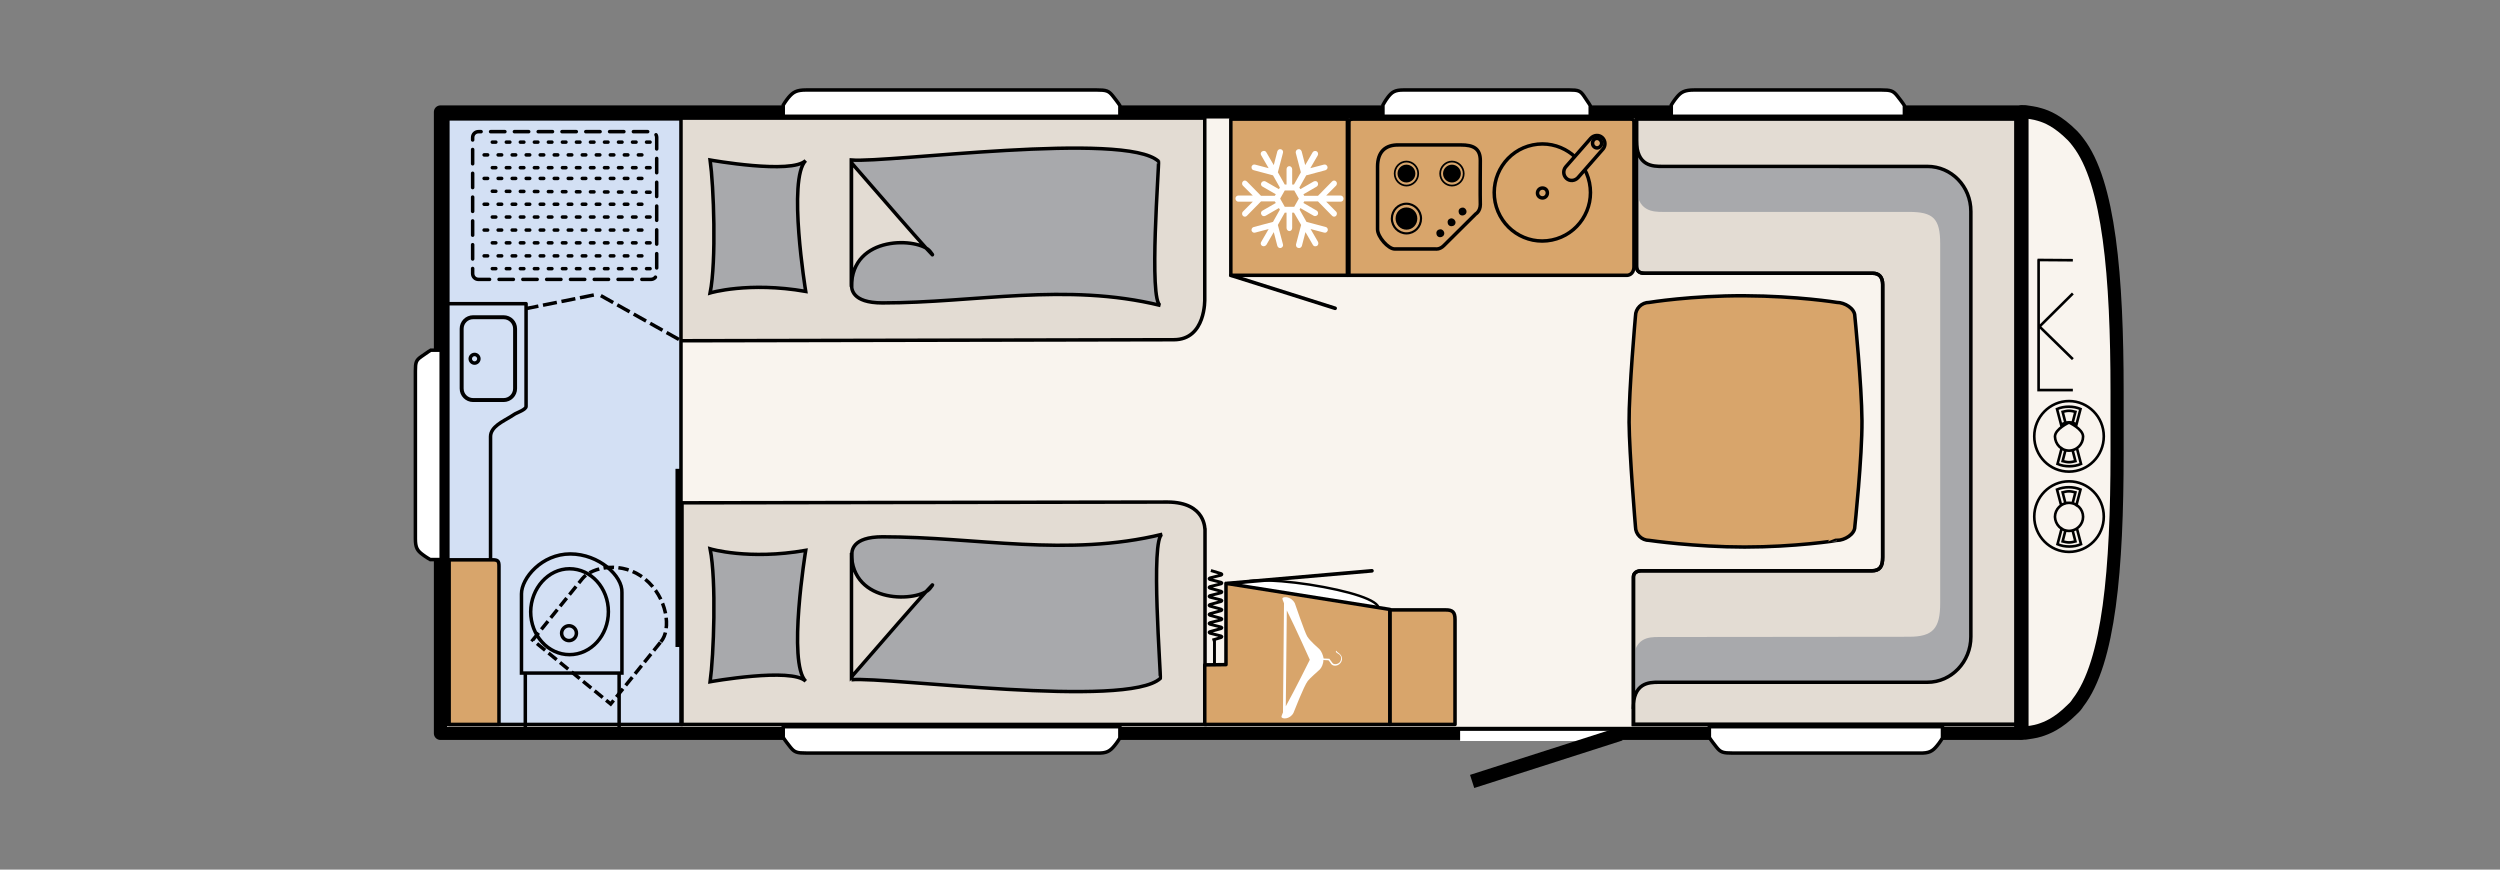 <?xml version="1.0" encoding="utf-8"?>
<!-- Generator: Adobe Illustrator 25.3.1, SVG Export Plug-In . SVG Version: 6.00 Build 0)  -->
<svg version="1.1" id="Ebene_1" xmlns="http://www.w3.org/2000/svg" xmlns:xlink="http://www.w3.org/1999/xlink" x="0px" y="0px"
	 viewBox="0 0 978 340.2" style="enable-background:new 0 0 978 340.2;" xml:space="preserve">
<rect x="0" y="0" width="978" height="340.2" fill="#808080" stroke="none"/>
<style type="text/css">
	.st0{fill:#F9F4EE;}
	.st1{clip-path:url(#SVGID_2_);fill:#F9F4EE;}
	.st2{clip-path:url(#SVGID_2_);fill:none;stroke:#000000;stroke-width:5.143;stroke-linecap:square;stroke-linejoin:round;}
	.st3{clip-path:url(#SVGID_2_);fill:#FFFFFF;}
	.st4{clip-path:url(#SVGID_2_);fill:none;stroke:#000000;stroke-width:0.952;}
	.st5{clip-path:url(#SVGID_2_);fill:#E3DCD3;}
	.st6{clip-path:url(#SVGID_2_);fill:none;stroke:#000000;stroke-width:1.371;}
	.st7{clip-path:url(#SVGID_2_);fill:#A8A9AC;}
	.st8{clip-path:url(#SVGID_2_);fill:#D3E0F4;}
	
		.st9{clip-path:url(#SVGID_2_);fill:none;stroke:#000000;stroke-width:1.371;stroke-dasharray:5.532,1.844,5.532,1.844,5.532,1.844;}
	
		.st10{clip-path:url(#SVGID_2_);fill:none;stroke:#000000;stroke-width:1.371;stroke-linecap:round;stroke-dasharray:5.586,3.724,5.586,3.724;}
	.st11{clip-path:url(#SVGID_2_);fill:#709BD2;}
	.st12{clip-path:url(#SVGID_2_);fill:none;stroke:#000000;stroke-width:2.305;}
	.st13{clip-path:url(#SVGID_2_);fill:#D8A56B;}
	.st14{clip-path:url(#SVGID_2_);fill:none;stroke:#000000;stroke-width:1.371;stroke-miterlimit:10;}
	.st15{clip-path:url(#SVGID_2_);fill:none;stroke:#000000;stroke-width:1.152;}
	.st16{clip-path:url(#SVGID_2_);fill:none;stroke:#000000;stroke-width:1.371;stroke-linecap:round;stroke-linejoin:round;}
	.st17{clip-path:url(#SVGID_2_);fill:none;stroke:#000000;stroke-width:1.425;stroke-linecap:round;stroke-linejoin:round;}
	.st18{clip-path:url(#SVGID_2_);fill:none;stroke:#000000;stroke-width:1.384;stroke-linecap:round;stroke-linejoin:round;}
	
		.st19{clip-path:url(#SVGID_2_);fill:none;stroke:#000000;stroke-width:1.371;stroke-linecap:round;stroke-dasharray:1.371,4.114,1.371,4.114;}
	.st20{clip-path:url(#SVGID_2_);fill:none;stroke:#000000;stroke-width:1.371;stroke-dasharray:4.114,1.714,4.114,1.714;}
	.st21{clip-path:url(#SVGID_2_);fill:none;stroke:#000000;stroke-width:1.368;stroke-linecap:round;stroke-linejoin:round;}
	.st22{clip-path:url(#SVGID_2_);}
	
		.st23{clip-path:url(#SVGID_2_);fill:none;stroke:#000000;stroke-width:0.686;stroke-linecap:round;stroke-linejoin:round;stroke-miterlimit:10;}
	.st24{clip-path:url(#SVGID_2_);fill:none;stroke:#000000;stroke-width:1.697;}
	
		.st25{clip-path:url(#SVGID_2_);fill:none;stroke:#000000;stroke-width:0.848;stroke-linecap:round;stroke-linejoin:round;stroke-miterlimit:10;}
	.st26{clip-path:url(#SVGID_2_);fill:none;stroke:#000000;stroke-width:1.371;stroke-linejoin:round;}
	.st27{clip-path:url(#SVGID_2_);fill:none;stroke:#000000;stroke-width:1.548;}
	.st28{clip-path:url(#SVGID_2_);fill:none;stroke:#FFFFFF;stroke-width:3.967;}
	.st29{clip-path:url(#SVGID_2_);fill:none;stroke:#000000;stroke-width:5.392;}
	.st30{clip-path:url(#SVGID_2_);fill:none;stroke:#000000;stroke-width:1.029;}
</style>
<rect x="172.3" y="43.8" class="st0" width="618.2" height="243.1"/>
<g>
	<defs>
		<rect id="SVGID_1_" x="151.7" y="0" width="826.3" height="340.2"/>
	</defs>
	<clipPath id="SVGID_2_">
		<use xlink:href="#SVGID_1_"  style="overflow:visible;"/>
	</clipPath>
	<path class="st1" d="M792.2,286.8c1.2-0.2,3.9-0.5,5.7-1.1c2.8-0.9,7.1-2.5,12.8-8.2c0.1-0.1,0.1-0.1,0.2-0.2
		c0.7-0.6,1.4-1.4,2-2.4c12.2-15.7,15.3-52.6,15.3-97.6v-20.5v20.4c0-0.6,0-21.6,0-22.2c0-0.6,0-1.1,0-1.7v-0.1v0
		c0-45-3.1-81.9-15.3-97.6c-0.7-0.9-1.3-1.7-2-2.4c-0.1-0.1-0.1-0.1-0.2-0.2c-5.7-5.7-10-7.4-12.8-8.2c-1.8-0.6-4.5-0.9-5.7-1.1
		c-0.8,0-1.2,0-1.2,0l0,14.5c0,0,0,0,0,0l0,96.8l0,96.8c0,0,0,0,0,0l0,34.9C791.1,286.8,791.4,286.8,792.2,286.8"/>
	<path class="st2" d="M792.2,286.8c1.2-0.2,3.9-0.5,5.7-1.1c2.8-0.9,7.1-2.5,12.8-8.2c0.1-0.1,0.1-0.1,0.2-0.2
		c0.7-0.6,1.4-1.4,2-2.4c12.2-15.7,15.3-52.6,15.3-97.6v-20.5v20.4c0-0.6,0-21.6,0-22.2c0-0.6,0-1.1,0-1.7v-0.1v0
		c0-45-3.1-81.9-15.3-97.6c-0.7-0.9-1.3-1.7-2-2.4c-0.1-0.1-0.1-0.1-0.2-0.2c-5.7-5.7-10-7.4-12.8-8.2c-1.8-0.6-4.5-0.9-5.7-1.1
		c-0.8,0-1.2,0-1.2,0l0,14.5c0,0,0,0,0,0l0,96.8l0,96.8c0,0,0,0,0,0l0,34.9C791.1,286.8,791.4,286.8,792.2,286.8z"/>
	<path class="st3" d="M539.3,238.2c0.5-3.4-11.7-7.1-27-9.5c-15.4-2.3-28.1-2.4-28.6,1.1c-0.6,4.3,11.9,5.7,27.3,8.1
		C526.3,240.2,538.7,242.5,539.3,238.2"/>
	<path class="st4" d="M539.3,238.2c0.5-3.4-11.7-7.1-27-9.5c-15.4-2.3-28.1-2.4-28.6,1.1c-0.6,4.3,11.9,5.7,27.3,8.1
		C526.3,240.2,538.7,242.5,539.3,238.2z"/>
	<path class="st5" d="M456.8,196.4c-15.2,0-190,0.3-190,0.3v86.7h-0.6h205.2v-76C471.3,207.4,472,196.5,456.8,196.4"/>
	<path class="st6" d="M456.8,196.4c-15.2,0-190,0.3-190,0.3v86.7h-0.6h205.2v-76C471.3,207.4,472,196.5,456.8,196.4z"/>
	<path class="st5" d="M459.2,132.9c-14.9,0-193.1,0.4-193.1,0.4V64.6V46.2h205.2V117C471.3,117,471.8,132.9,459.2,132.9"/>
	<path class="st6" d="M459.2,132.9c-14.9,0-193.1,0.4-193.1,0.4V64.6V46.2h205.2V117C471.3,117,471.8,132.9,459.2,132.9z"/>
	<path class="st7" d="M277.8,62.6c1.4,10.1,2.5,39.4,0,52c0,0,15-4.5,37.4-0.6c0,0-7.2-44,0-51.2C309.7,68.3,277.8,62.6,277.8,62.6"
		/>
	<path class="st6" d="M277.8,62.6c1.4,10.1,2.5,39.4,0,52c0,0,15-4.5,37.4-0.6c0,0-7.2-44,0-51.2C309.7,68.3,277.8,62.6,277.8,62.6z
		"/>
	<path class="st7" d="M277.8,266.7c1.4-10.1,2.5-39.4,0-52c0,0,15,4.5,37.4,0.6c0,0-7.2,44,0,51.2
		C309.7,261,277.8,266.7,277.8,266.7"/>
	<path class="st6" d="M277.8,266.7c1.4-10.1,2.5-39.4,0-52c0,0,15,4.5,37.4,0.6c0,0-7.2,44,0,51.2
		C309.7,261,277.8,266.7,277.8,266.7z"/>
	<path class="st7" d="M333.1,62.6c14.4,1.2,107.1-11.4,120.1,0.5c0.4,0.4-4,55.2,0.8,56.4c-37.2-9.1-72.4-1-108.8-1
		c-12.1,0-12.1-5.6-12.1-7.3V62.6z"/>
	<path class="st6" d="M333.1,62.6c14.4,1.2,107.1-11.4,120.1,0.5c0.4,0.4-4,55.2,0.8,56.4c-37.2-9.1-72.4-1-108.8-1
		c-12.1,0-12.1-5.6-12.1-7.3V62.6z"/>
	<path class="st5" d="M333.1,112.2l0-48.5c0,0,38.6,44.6,30.7,34.6C359.6,93,333.1,91.6,333.1,112.2"/>
	<path class="st6" d="M333.1,112.2l0-48.5c0,0,38.6,44.6,30.7,34.6C359.6,93,333.1,91.6,333.1,112.2z"/>
	<path class="st7" d="M333.1,265.9c14.4-1.2,107.8,11.4,120.8-0.5c0.4-0.4-4-55.2,0.8-56.4c-37.2,9.1-73,1-109.4,1
		c-12.1,0-12.1,5.6-12.1,7.3V265.9z"/>
	<path class="st6" d="M333.1,265.9c14.4-1.2,107.8,11.4,120.8-0.5c0.4-0.4-4-55.2,0.8-56.4c-37.2,9.1-73,1-109.4,1
		c-12.1,0-12.1,5.6-12.1,7.3V265.9z"/>
	<path class="st5" d="M333.1,216.3v48.5c0,0,38.6-44.6,30.7-34.6C359.6,235.5,333.1,236.8,333.1,216.3"/>
	<path class="st6" d="M333.1,216.3v48.5c0,0,38.6-44.6,30.7-34.6C359.6,235.5,333.1,236.8,333.1,216.3z"/>
	<rect x="175.2" y="46.5" class="st8" width="91.2" height="236.9"/>
	<rect x="175.2" y="46.5" class="st6" width="91.2" height="236.9"/>
	<path class="st9" d="M265.6,132.8l-31-17.4 M232.3,115.4l-26.4,5.3"/>
	<path class="st10" d="M187.2,109.3c-1.3,0-2.3-1-2.3-2.3V53.8c0-1.3,1-2.3,2.3-2.3h67.4c1.3,0,2.3,1,2.3,2.3V107
		c0,1.3-1,2.3-2.3,2.3H187.2z"/>
	<line class="st11" x1="205.5" y1="261.9" x2="205.5" y2="285.5"/>
	<line class="st6" x1="205.5" y1="261.9" x2="205.5" y2="285.5"/>
	<line class="st11" x1="242.2" y1="261.2" x2="242.2" y2="285.5"/>
	<line class="st6" x1="242.2" y1="261.2" x2="242.2" y2="285.5"/>
	<line class="st12" x1="265.4" y1="183.4" x2="265.4" y2="253.1"/>
	<path class="st13" d="M682.5,214c-19.5,0-37.3-2.6-37.3-2.6c-3,0-5.4-2.4-5.4-5.3c0,0-2.4-28.6-2.5-40.9
		c-0.1-12.3,2.5-41.6,2.5-41.6c0-2.9,2.4-5.3,5.4-5.3c0,0,16.5-2.7,37.3-2.6c20.8,0.1,36.1,2.6,36.1,2.6c3,0,7,2.4,7,5.3
		c0,0,2.7,26.9,2.8,41c0.1,14.1-2.8,41.5-2.8,41.5c0,2.9-4,5.3-7,5.3C718.6,211.5,702,214,682.5,214"/>
	<path class="st14" d="M682.5,214c-19.5,0-37.3-2.6-37.3-2.6c-3,0-5.4-2.4-5.4-5.3c0,0-2.4-28.6-2.5-40.9
		c-0.1-12.3,2.5-41.6,2.5-41.6c0-2.9,2.4-5.3,5.4-5.3c0,0,16.5-2.7,37.3-2.6c20.8,0.1,36.1,2.6,36.1,2.6c3,0,7,2.4,7,5.3
		c0,0,2.7,26.9,2.8,41c0.1,14.1-2.8,41.5-2.8,41.5c0,2.9-4,5.3-7,5.3C718.6,211.5,702,214,682.5,214z"/>
	<path class="st15" d="M474.3,250.4l3.4-1c0.4-0.2,0.4-0.4,0-0.6l-4.4-1.1c-0.4-0.2-0.4-0.5,0-0.6l4.4-1.2c0.4-0.2,0.4-0.4,0-0.6
		l-4.4-1.1c-0.4-0.2-0.4-0.4,0-0.6l4.4-1.1c0.4-0.2,0.4-0.4,0-0.6l-4.4-1.2c-0.4-0.2-0.4-0.4,0-0.6l4.4-1.2c0.4-0.2,0.4-0.4,0-0.6
		l-4.4-1.2c-0.4-0.2-0.4-0.4,0-0.6l4.4-1.2c0.4-0.2,0.4-0.4,0-0.6l-4.4-1.1c-0.4-0.2-0.4-0.4,0-0.6l4.4-1.1c0.4-0.2,0.4-0.4,0-0.6
		l-4.4-1.2c-0.4-0.2-0.4-0.4,0-0.6l4.4-1.1c0.4-0.2,0.4-0.4,0-0.6l-4.4-1.1c-0.4-0.2-0.4-0.4,0-0.6l4.4-1.1c0.4-0.2,0.4-0.4,0-0.6
		l-4-1.2 M475.1,259.9v-9.8"/>
	<polygon class="st13" points="479.6,228.2 479.6,260 471.3,260.1 471.3,283.4 543.7,283.4 543.7,238.4 	"/>
	<polygon class="st16" points="479.6,228.2 479.6,260 471.3,260.1 471.3,283.4 543.7,283.4 543.7,238.4 	"/>
	<line class="st13" x1="536.7" y1="223.3" x2="480.4" y2="228.2"/>
	<line class="st17" x1="536.7" y1="223.3" x2="480.4" y2="228.2"/>
	<path class="st13" d="M543.8,283.4v-44.8h21.8c2.6,0,3.6,0.8,3.6,3.7v41.1H543.8z"/>
	<path class="st18" d="M543.8,283.4v-44.8h21.8c2.6,0,3.6,0.8,3.6,3.7v41.1H543.8z"/>
	<path class="st3" d="M506,278.9c0.1-0.2,4.1-10.6,5.6-12.5c0.9-1.2,4-3.8,4.7-4.5c0.7-0.7,1.4-2.2,1.4-3.6v-0.1l2,0.1
		c0.2,0.2,0.7,0.9,1.1,1.5c0.4,0.5,1.1,0.7,1.8,0.6c0.9-0.1,1.7-0.7,2.1-1.5c0.8-1.6-0.2-2.7-0.6-3.1c-0.1-0.1-0.3-0.2-0.5-0.4
		c-0.2-0.2-0.6-0.4-0.6-0.5c0,0,0,0,0,0c0-0.1-0.1-0.2-0.2-0.3c-0.1,0-0.2,0.1-0.2,0.2c-0.1,0.3,0.3,0.6,0.8,0.9
		c0.2,0.1,0.4,0.2,0.5,0.3c0.5,0.4,1.1,1.2,0.5,2.6c-0.3,0.7-1,1.1-1.7,1.2c-0.6,0.1-1.2-0.1-1.4-0.4c-0.5-0.7-1.2-1.6-1.2-1.6
		c0-0.1-0.1-0.1-0.2-0.1l-2.1-0.1c-0.2-1.3-0.9-2.9-1.6-3.6c-0.8-0.8-3.6-3.1-4.8-5c-1-1.6-4.8-12.9-4.9-13.1
		c-1.3-2.4-4.2-2.7-4.8-1.9c-0.1,0.2,0.1,0.9,0.6,2l-0.4,42.7c-0.4,0.9-0.6,1.5-0.6,1.7C501.4,281.4,504.6,281.5,506,278.9
		 M503.4,238.8c3.5,7,9,19.3,9,19.3s-5.8,11.7-9.4,18.2L503.4,238.8z"/>
	<path class="st5" d="M789.2,283.4V46.5l-149,0v57.6c0,2,1.2,2.8,3.1,2.8h89.3c2.5,0,3.9,1.5,3.9,4.4v106.7c0,3.5-1,5.3-4.3,5.3H642
		c0,0-3-0.1-3,2.5v57.6H789.2z"/>
	<path class="st6" d="M789.2,283.4V46.5l-149,0v57.6c0,2,1.2,2.8,3.1,2.8h89.3c2.5,0,3.9,1.5,3.9,4.4v106.7c0,3.5-1,5.3-4.3,5.3H642
		c0,0-3-0.1-3,2.5v57.6H789.2z"/>
	<path class="st7" d="M650.5,65.1c-3.9,0-10.3,0-10.3-10.2v17.7c0,10.2,6.5,10.3,10.3,10.3h96.3c9.4,0,12.2,2.5,12.2,12.4V236
		c0,9.8-2.8,13.1-12.2,13.1l-98,0.1c-3.9,0-9.9,0.2-9.9,10.4v17.7c0-10.2,6.1-10.4,9.9-10.4H754c9.4,0,17-8,17-17.8V82.7
		c0-9.8-7.6-17.6-17-17.6H650.5z"/>
	<path class="st6" d="M789.2,283.4V46.5l-149,0v57.6c0,2,1.2,2.8,3.1,2.8h89.3c2.5,0,3.9,1.5,3.9,4.4v106.7c0,3.5-1,5.3-4.3,5.3H642
		c0,0-3-0.1-3,2.5v57.6H789.2z M638.9,277.3c0-10.2,6.1-10.4,9.9-10.4H754c9.4,0,17-8,17-17.8V82.7c0-9.8-7.6-17.6-17-17.6H650.5
		c-3.9,0-10.3,0-10.3-10.2"/>
	<path class="st19" d="M254.3,55.6h-64 M251.1,60.6h-64 M254.3,65.6h-64 M251.1,90h-64 M251.1,100.1h-64 M254.3,95h-64 M254.3,105.1
		h-64 M254.3,84.9h-64 M254.3,75.2l-64-0.4 M251.1,69.8h-64 M251.1,79.9h-64"/>
	<path class="st8" d="M243.3,231.8c0.3-6.5-9-15.1-20.2-15.1c-11.2,0-19.1,9.5-19.1,15.6l0,31l39.3,0V231.8z"/>
	<path class="st6" d="M243.3,231.8c0.3-6.5-9-15.1-20.2-15.1c-11.2,0-19.1,9.5-19.1,15.6l0,31l39.3,0V231.8z"/>
	<path class="st20" d="M258.5,251.1c4.3-4.9,2.5-17.5-6.2-24.6c-8.7-7.2-20.8-4.8-24.5-0.1l-19.4,24l30.5,25L258.5,251.1z"/>
	<path class="st6" d="M222.8,222.5c8.4,0,15.2,7.5,15.2,16.8c0,9.3-6.8,16.8-15.2,16.8c-8.4,0-15.2-7.5-15.2-16.8
		C207.7,230.1,214.5,222.5,222.8,222.5z"/>
	<path class="st8" d="M222.6,244.8c1.6,0,2.9,1.3,2.9,2.9c0,1.6-1.3,2.9-2.9,2.9c-1.6,0-2.9-1.3-2.9-2.9
		C219.7,246.2,221,244.8,222.6,244.8"/>
	<path class="st6" d="M222.6,244.8c1.6,0,2.9,1.3,2.9,2.9c0,1.6-1.3,2.9-2.9,2.9c-1.6,0-2.9-1.3-2.9-2.9
		C219.7,246.2,221,244.8,222.6,244.8z"/>
	<rect x="481.5" y="46.6" class="st13" width="45.6" height="61.1"/>
	<rect x="481.5" y="46.6" class="st21" width="45.6" height="61.1"/>
	<line class="st13" x1="522.3" y1="120.6" x2="481.5" y2="107.7"/>
	<line class="st17" x1="522.3" y1="120.6" x2="481.5" y2="107.7"/>
	<path class="st3" d="M509,88l-2,7.6c0,0.1,0,0.2,0,0.3c0,0.5,0.3,1,0.9,1.1c0.6,0.2,1.2-0.2,1.4-0.8l1.4-5.4l2.9,5
		c0.3,0.6,1,0.7,1.6,0.4c0.5-0.3,0.7-1,0.4-1.6l-2.9-5l5.3,1.4c0.6,0.2,1.2-0.2,1.4-0.8c0.2-0.6-0.2-1.3-0.8-1.4l-7.5-2l-2.7-4.8
		l0.3-0.6l5.2,3c0.5,0.3,1.2,0.1,1.6-0.4c0.3-0.6,0.1-1.3-0.4-1.6l-5.2-3l0.3-0.6h5.4l5.5,5.6c0.4,0.5,1.2,0.5,1.6,0
		c0.4-0.5,0.4-1.2,0-1.6l-3.9-3.9h5.7c0.6,0,1.1-0.5,1.1-1.2c0-0.6-0.5-1.2-1.1-1.2h-5.7l3.9-3.9c0.4-0.5,0.4-1.2,0-1.6
		c-0.4-0.5-1.2-0.5-1.6,0l-5.5,5.6h-5.4l-0.3-0.6l5.2-3c0.5-0.3,0.7-1,0.4-1.6c-0.3-0.6-1-0.7-1.6-0.4l-5.2,3l-0.4-0.6l2.7-4.8
		l7.5-2c0.6-0.2,1-0.8,0.8-1.4c-0.2-0.6-0.8-1-1.4-0.8l-5.3,1.4l2.9-5c0.3-0.6,0.1-1.3-0.4-1.6c-0.6-0.3-1.3-0.1-1.6,0.4l-2.9,5
		l-1.4-5.4c-0.2-0.6-0.8-1-1.4-0.8c-0.5,0.1-0.9,0.6-0.9,1.1c0,0.1,0,0.2,0,0.3l2,7.6l-2.7,4.8h-0.7v-6c0-0.6-0.5-1.2-1.1-1.2
		c-0.6,0-1.1,0.5-1.1,1.2v6h-0.7l-2.7-4.8l2-7.6c0.2-0.6-0.2-1.3-0.8-1.4c-0.6-0.2-1.2,0.2-1.4,0.8l-1.4,5.4l-2.9-5
		c-0.3-0.6-1-0.7-1.6-0.4c-0.4,0.2-0.6,0.6-0.6,1c0,0.2,0.1,0.4,0.2,0.6l2.9,5l-5.3-1.4c-0.6-0.2-1.2,0.2-1.4,0.8c0,0.1,0,0.2,0,0.3
		c0,0.5,0.3,1,0.9,1.1l7.5,2l2.7,4.8l-0.4,0.6l-5.2-3c-0.5-0.3-1.3-0.1-1.6,0.4c-0.1,0.2-0.2,0.4-0.2,0.6c0,0.4,0.2,0.8,0.6,1l5.2,3
		l-0.4,0.6h-5.4l-5.5-5.6c-0.5-0.5-1.2-0.5-1.6,0c-0.2,0.2-0.3,0.5-0.3,0.8c0,0.3,0.1,0.6,0.3,0.8l3.9,3.9h-5.7
		c-0.6,0-1.1,0.5-1.1,1.2c0,0.6,0.5,1.2,1.1,1.2h5.7l-3.9,3.9c-0.2,0.2-0.3,0.5-0.3,0.8c0,0.3,0.1,0.6,0.3,0.8
		c0.4,0.5,1.2,0.5,1.6,0l5.5-5.6h5.4l0.4,0.6l-5.2,3c-0.4,0.2-0.6,0.6-0.6,1c0,0.2,0.1,0.4,0.2,0.6c0.3,0.6,1,0.7,1.6,0.4l5.2-3
		l0.4,0.6l-2.7,4.8l-7.5,2c-0.5,0.1-0.9,0.6-0.9,1.1c0,0.1,0,0.2,0,0.3c0.2,0.6,0.8,1,1.4,0.8l5.3-1.4l-2.9,5
		c-0.1,0.2-0.2,0.4-0.2,0.6c0,0.4,0.2,0.8,0.6,1c0.5,0.3,1.2,0.1,1.6-0.4l2.9-5l1.4,5.4c0.2,0.6,0.8,1,1.4,0.8
		c0.6-0.2,1-0.8,0.8-1.4l-2-7.6l2.7-4.8h0.7v6c0,0.6,0.5,1.2,1.1,1.2c0.6,0,1.1-0.5,1.1-1.2v-6h0.7L509,88z M502.6,80.9l-1.8-3.2
		l1.8-3.2h3.7l1.8,3.2l-1.8,3.2H502.6z"/>
	<path class="st13" d="M530.2,46.6c-1.4,0-2.5-0.1-2.5,1.2v59.9h108.9c0,0,2.6-0.1,2.6-3.4V47.8c0-1.4-1.1-1.2-2.5-1.2H530.2z"/>
	<path class="st6" d="M561.6,97.4l-8.5,0h-7.5c-2.5,0-6.7-4.7-6.7-7.7V65.2c0-5.8,3-8.6,8.3-8.5h24.3c4.8,0,7.6,1.3,7.6,6.1
		c0,0-0.1,14.6,0,17.2c0,2.7-1.8,3.7-1.8,3.7s-10.9,10.8-12.5,12.4S561.6,97.4,561.6,97.4z M530.2,46.6c-1.4,0-2.5-0.1-2.5,1.2v59.9
		h108.9c0,0,2.6-0.1,2.6-3.4V47.8c0-1.4-1.1-1.2-2.5-1.2H530.2z"/>
	<path class="st22" d="M568,65.1c-1.5,0-2.8,1.3-2.8,2.8s1.2,2.8,2.8,2.8c1.5,0,2.8-1.3,2.8-2.8S569.5,65.1,568,65.1"/>
	<path class="st6" d="M568,65.1c-1.5,0-2.8,1.3-2.8,2.8s1.2,2.8,2.8,2.8c1.5,0,2.8-1.3,2.8-2.8S569.5,65.1,568,65.1z"/>
	<path class="st23" d="M568,63.2c-2.5,0-4.6,2.1-4.6,4.7c0,2.6,2.1,4.7,4.6,4.7c2.6,0,4.6-2.1,4.6-4.7
		C572.6,65.3,570.5,63.2,568,63.2z"/>
	<path class="st22" d="M550.2,82c-1.9,0-3.4,1.5-3.4,3.5c0,1.9,1.5,3.5,3.4,3.5c1.9,0,3.4-1.5,3.4-3.5C553.6,83.5,552.1,82,550.2,82
		"/>
	<path class="st24" d="M550.2,82c-1.9,0-3.4,1.5-3.4,3.5c0,1.9,1.5,3.5,3.4,3.5c1.9,0,3.4-1.5,3.4-3.5C553.6,83.5,552.1,82,550.2,82
		z"/>
	<path class="st25" d="M550.2,79.7c-3.2,0-5.7,2.6-5.7,5.8c0,3.2,2.6,5.8,5.7,5.8c3.2,0,5.7-2.6,5.7-5.8
		C555.9,82.3,553.3,79.7,550.2,79.7z"/>
	<path class="st22" d="M550.2,65.1c-1.5,0-2.8,1.2-2.8,2.8c0,1.5,1.2,2.8,2.8,2.8c1.5,0,2.8-1.2,2.8-2.8
		C553,66.3,551.7,65.1,550.2,65.1"/>
	<path class="st6" d="M550.2,65.1c-1.5,0-2.8,1.2-2.8,2.8c0,1.5,1.2,2.8,2.8,2.8c1.5,0,2.8-1.2,2.8-2.8
		C553,66.3,551.7,65.1,550.2,65.1z"/>
	<path class="st23" d="M550.2,63.2c-2.5,0-4.6,2.1-4.6,4.7c0,2.6,2.1,4.7,4.6,4.7c2.5,0,4.6-2.1,4.6-4.7
		C554.8,65.3,552.7,63.2,550.2,63.2z"/>
	<path class="st22" d="M572.2,81.2c-0.9,0-1.6,0.6-1.6,1.5c0,0.9,0.6,1.6,1.5,1.6c0.8,0,1.6-0.6,1.6-1.5
		C573.7,81.9,573,81.2,572.2,81.2"/>
	<path class="st22" d="M563.5,89.7c-0.9,0-1.6,0.6-1.6,1.5c0,0.9,0.6,1.6,1.5,1.6c0.8,0,1.6-0.6,1.6-1.5
		C565,90.4,564.3,89.7,563.5,89.7"/>
	<path class="st22" d="M567.9,85.4c-0.9,0-1.6,0.6-1.6,1.5c0,0.9,0.6,1.6,1.5,1.6c0.9,0,1.6-0.6,1.6-1.5
		C569.4,86.2,568.7,85.5,567.9,85.4"/>
	<path class="st6" d="M603.8,77.4c1-0.2,1.7-1.2,1.5-2.3c-0.2-1.1-1.2-1.7-2.3-1.5c-1,0.2-1.7,1.2-1.5,2.3
		C601.7,76.9,602.7,77.6,603.8,77.4z M621.8,71.5c-2.1-10.3-12-16.9-22.2-14.8c-10.2,2.1-16.7,12.1-14.7,22.4
		c2.1,10.3,12,16.9,22.2,14.8C617.3,91.8,623.9,81.8,621.8,71.5z M621.8,71.5c-2.1-10.3-12-16.9-22.2-14.8
		c-10.2,2.1-16.7,12.1-14.7,22.4c2.1,10.3,12,16.9,22.2,14.8C617.3,91.8,623.9,81.8,621.8,71.5z M621.8,71.5
		c-2.1-10.3-12-16.9-22.2-14.8c-10.2,2.1-16.7,12.1-14.7,22.4c2.1,10.3,12,16.9,22.2,14.8C617.3,91.8,623.9,81.8,621.8,71.5z"/>
	<path class="st13" d="M617.3,69.5c-1.2,1.3-3.2,1.5-4.5,0.3c-1.3-1.2-1.4-3.2-0.3-4.5l9.8-11.2c1.2-1.3,3.2-1.5,4.5-0.3
		c1.3,1.2,1.4,3.2,0.3,4.5L617.3,69.5z"/>
	<path class="st6" d="M617.3,69.5c-1.2,1.3-3.2,1.5-4.5,0.3c-1.3-1.2-1.4-3.2-0.3-4.5l9.8-11.2c1.2-1.3,3.2-1.5,4.5-0.3
		c1.3,1.2,1.4,3.2,0.3,4.5L617.3,69.5z"/>
	<path class="st13" d="M623.6,57.4c0.7,0.7,1.9,0.6,2.5-0.2c0.7-0.7,0.6-1.9-0.2-2.6c-0.7-0.7-1.9-0.6-2.5,0.2
		C622.8,55.6,622.9,56.8,623.6,57.4"/>
	<path class="st6" d="M623.6,57.4c0.7,0.7,1.9,0.6,2.5-0.2c0.7-0.7,0.6-1.9-0.2-2.6c-0.7-0.7-1.9-0.6-2.5,0.2
		C622.8,55.6,622.9,56.8,623.6,57.4z"/>
	<path class="st8" d="M175.2,118.8V228h16.7v-57.2c0-3.9,5-6,7.7-7.7l1.9-1.2c0.9-0.5,4.3-1.7,4.3-2.9v-40.2H175.2z"/>
	<path class="st26" d="M175.2,118.8V228h16.7v-57.2c0-3.9,5-6,7.7-7.7l1.9-1.2c0.9-0.5,4.3-1.7,4.3-2.9v-40.2H175.2z"/>
	<path class="st8" d="M180.6,152v-23.4c0-2.5,2-4.5,4.5-4.5H197c2.5,0,4.5,2,4.5,4.5V152c0,2.5-2,4.5-4.5,4.5h-11.9
		C182.6,156.5,180.6,154.5,180.6,152"/>
	<path class="st27" d="M180.6,152v-23.4c0-2.5,2-4.5,4.5-4.5H197c2.5,0,4.5,2,4.5,4.5V152c0,2.5-2,4.5-4.5,4.5h-11.9
		C182.6,156.5,180.6,154.5,180.6,152z"/>
	<path class="st6" d="M185.3,138.7c-0.9,0.2-1.5,1.1-1.3,2c0.2,0.9,1.1,1.5,2,1.3c0.9-0.2,1.5-1.1,1.3-2
		C187.1,139.1,186.2,138.5,185.3,138.7z"/>
	<path class="st13" d="M175.7,283.4V219h17c2.1,0,2.5,0.5,2.5,2.5v61.9H175.7z"/>
	<path class="st16" d="M175.7,283.4V219h17c2.1,0,2.5,0.5,2.5,2.5v61.9H175.7z"/>
	<rect x="172.3" y="43.8" class="st2" width="618.2" height="243.1"/>
	<line class="st28" x1="571.2" y1="287.9" x2="630" y2="287.9"/>
	<line class="st29" x1="575.9" y1="305.7" x2="633.9" y2="287.1"/>
	<path class="st30" d="M810.9,140.5l-13.3-13 M797.5,128.1l13.4-13.3 M810.9,101.8l-13.8-0.1 M810.9,152.6l-13.4,0l0-51.1
		 M809.4,207.7c3,0,5.5-2.5,5.5-5.5c0-3-2.4-5.5-5.5-5.5c-3,0-5.5,2.5-5.5,5.5C804,205.2,806.4,207.7,809.4,207.7z M809.4,207.7
		c-1.1,0-2.1-0.3-2.9-0.9l-1.6,6.1c1.4,0.6,2.9,0.9,4.6,0.9c1.6,0,3.2-0.3,4.6-0.9l-1.6-6.1C811.5,207.3,810.5,207.7,809.4,207.7z
		 M809.4,207.7c-0.5,0-1-0.1-1.4-0.2l-1.1,4.3c0.8,0.2,1.7,0.4,2.5,0.4c0.9,0,1.7-0.2,2.5-0.4l-1.1-4.3
		C810.4,207.6,809.9,207.7,809.4,207.7z M809.4,196.7c1.1,0,2.1,0.3,2.9,0.9l1.6-6.1c-1.4-0.6-2.9-0.9-4.6-0.9
		c-1.6,0-3.2,0.3-4.6,0.9l1.6,6.1C807.3,197,808.4,196.7,809.4,196.7z M809.4,196.7c0.5,0,1,0.1,1.4,0.2l1.1-4.3
		c-0.8-0.2-1.7-0.4-2.5-0.4c-0.9,0-1.7,0.2-2.5,0.4l1.1,4.3C808.5,196.7,809,196.7,809.4,196.7z M809.4,215.9
		c7.5,0,13.6-6.2,13.6-13.8s-6.1-13.8-13.6-13.8c-7.5,0-13.6,6.2-13.6,13.8S801.9,215.9,809.4,215.9z M809.4,176.3
		c3,0,5.5-2.5,5.5-5.5c0-3-5.5-5.5-5.5-5.5s-5.5,2.5-5.5,5.5C804,173.8,806.4,176.3,809.4,176.3z M809.4,176.3
		c-1.1,0-2.1-0.3-2.9-0.9l-1.6,6.1c1.4,0.6,2.9,0.9,4.6,0.9c1.6,0,3.2-0.3,4.6-0.9l-1.6-6.1C811.5,175.9,810.5,176.3,809.4,176.3z
		 M809.4,176.3c-0.5,0-1-0.1-1.4-0.2l-1.1,4.3c0.8,0.2,1.7,0.4,2.5,0.4c0.9,0,1.7-0.2,2.5-0.4l-1.1-4.3
		C810.4,176.2,809.9,176.3,809.4,176.3z M809.4,165.2c1.1,0,2.1,0.3,2.9,0.9l1.6-6.1c-1.4-0.6-2.9-0.9-4.6-0.9
		c-1.6,0-3.2,0.3-4.6,0.9l1.6,6.1C807.3,165.6,808.4,165.2,809.4,165.2z M809.4,165.2c0.5,0,1,0.1,1.4,0.2l1.1-4.3
		c-0.8-0.2-1.7-0.4-2.5-0.4c-0.9,0-1.7,0.2-2.5,0.4l1.1,4.3C808.5,165.3,809,165.2,809.4,165.2z M809.4,184.5
		c7.5,0,13.6-6.2,13.6-13.8c0-7.6-6.1-13.8-13.6-13.8c-7.5,0-13.6,6.2-13.6,13.8C795.8,178.4,801.9,184.5,809.4,184.5z"/>
	<path class="st3" d="M655.9,38.1c-1.1,1.3-2.1,3-2.1,3v4.4h91.2l0-4.2c0,0-0.5-0.9-2.8-3.8c-1.6-2-2.5-2.3-6.3-2.3h-73.1
		C659,35.2,657.6,36,655.9,38.1"/>
	<path class="st6" d="M655.9,38.1c-1.1,1.3-2.1,3-2.1,3v4.4h91.2l0-4.2c0,0-0.5-0.9-2.8-3.8c-1.6-2-2.5-2.3-6.3-2.3h-73.1
		C659,35.2,657.6,36,655.9,38.1z"/>
	<path class="st3" d="M757.8,291.7c1.1-1.3,2.1-3,2.1-3v-4.4h-91.2l0,4.2c0,0,0.5,0.9,2.8,3.8c1.6,2,2.5,2.3,6.3,2.3h73.1
		C754.7,294.7,756,293.9,757.8,291.7"/>
	<path class="st6" d="M757.8,291.7c1.1-1.3,2.1-3,2.1-3v-4.4h-91.2l0,4.2c0,0,0.5,0.9,2.8,3.8c1.6,2,2.5,2.3,6.3,2.3h73.1
		C754.7,294.7,756,293.9,757.8,291.7z"/>
	<path class="st3" d="M542.9,38.1c-1,1.3-1.9,3-1.9,3v4.4h81.1l0-4.2c0,0-0.5-0.9-2.5-3.8c-1.4-2-2.2-2.3-5.6-2.3h-65
		C545.7,35.2,544.5,36,542.9,38.1"/>
	<path class="st6" d="M542.9,38.1c-1,1.3-1.9,3-1.9,3v4.4h81.1l0-4.2c0,0-0.5-0.9-2.5-3.8c-1.4-2-2.2-2.3-5.6-2.3h-65
		C545.7,35.2,544.5,36,542.9,38.1z"/>
	<path class="st3" d="M165.4,217c1.3,1,2.9,1.9,2.9,1.9h4.3V137l-4.1,0c0,0-0.9,0.5-3.7,2.5c-2,1.4-2.3,2.2-2.3,5.6v65.6
		C162.5,214.2,163.2,215.4,165.4,217"/>
	<path class="st6" d="M165.4,217c1.3,1,2.9,1.9,2.9,1.9h4.3V137l-4.1,0c0,0-0.9,0.5-3.7,2.5c-2,1.4-2.3,2.2-2.3,5.6v65.6
		C162.5,214.2,163.2,215.4,165.4,217z"/>
	<path class="st3" d="M308.5,38.1c-1.1,1.3-2.1,3-2.1,3v4.4h131.7l0-4.2c0,0-0.5-0.9-2.8-3.8c-1.6-2-2.5-2.3-6.3-2.3H315.4
		C311.6,35.2,310.3,36,308.5,38.1"/>
	<path class="st6" d="M308.5,38.1c-1.1,1.3-2.1,3-2.1,3v4.4h131.7l0-4.2c0,0-0.5-0.9-2.8-3.8c-1.6-2-2.5-2.3-6.3-2.3H315.4
		C311.6,35.2,310.3,36,308.5,38.1z"/>
	<path class="st3" d="M436,291.7c1.1-1.3,2.1-3,2.1-3v-4.4H306.4l0,4.2c0,0,0.5,0.9,2.8,3.8c1.6,2,2.5,2.3,6.3,2.3h113.7
		C432.9,294.7,434.2,293.9,436,291.7"/>
	<path class="st6" d="M436,291.7c1.1-1.3,2.1-3,2.1-3v-4.4H306.4l0,4.2c0,0,0.5,0.9,2.8,3.8c1.6,2,2.5,2.3,6.3,2.3h113.7
		C432.9,294.7,434.2,293.9,436,291.7z"/>
</g>
</svg>
